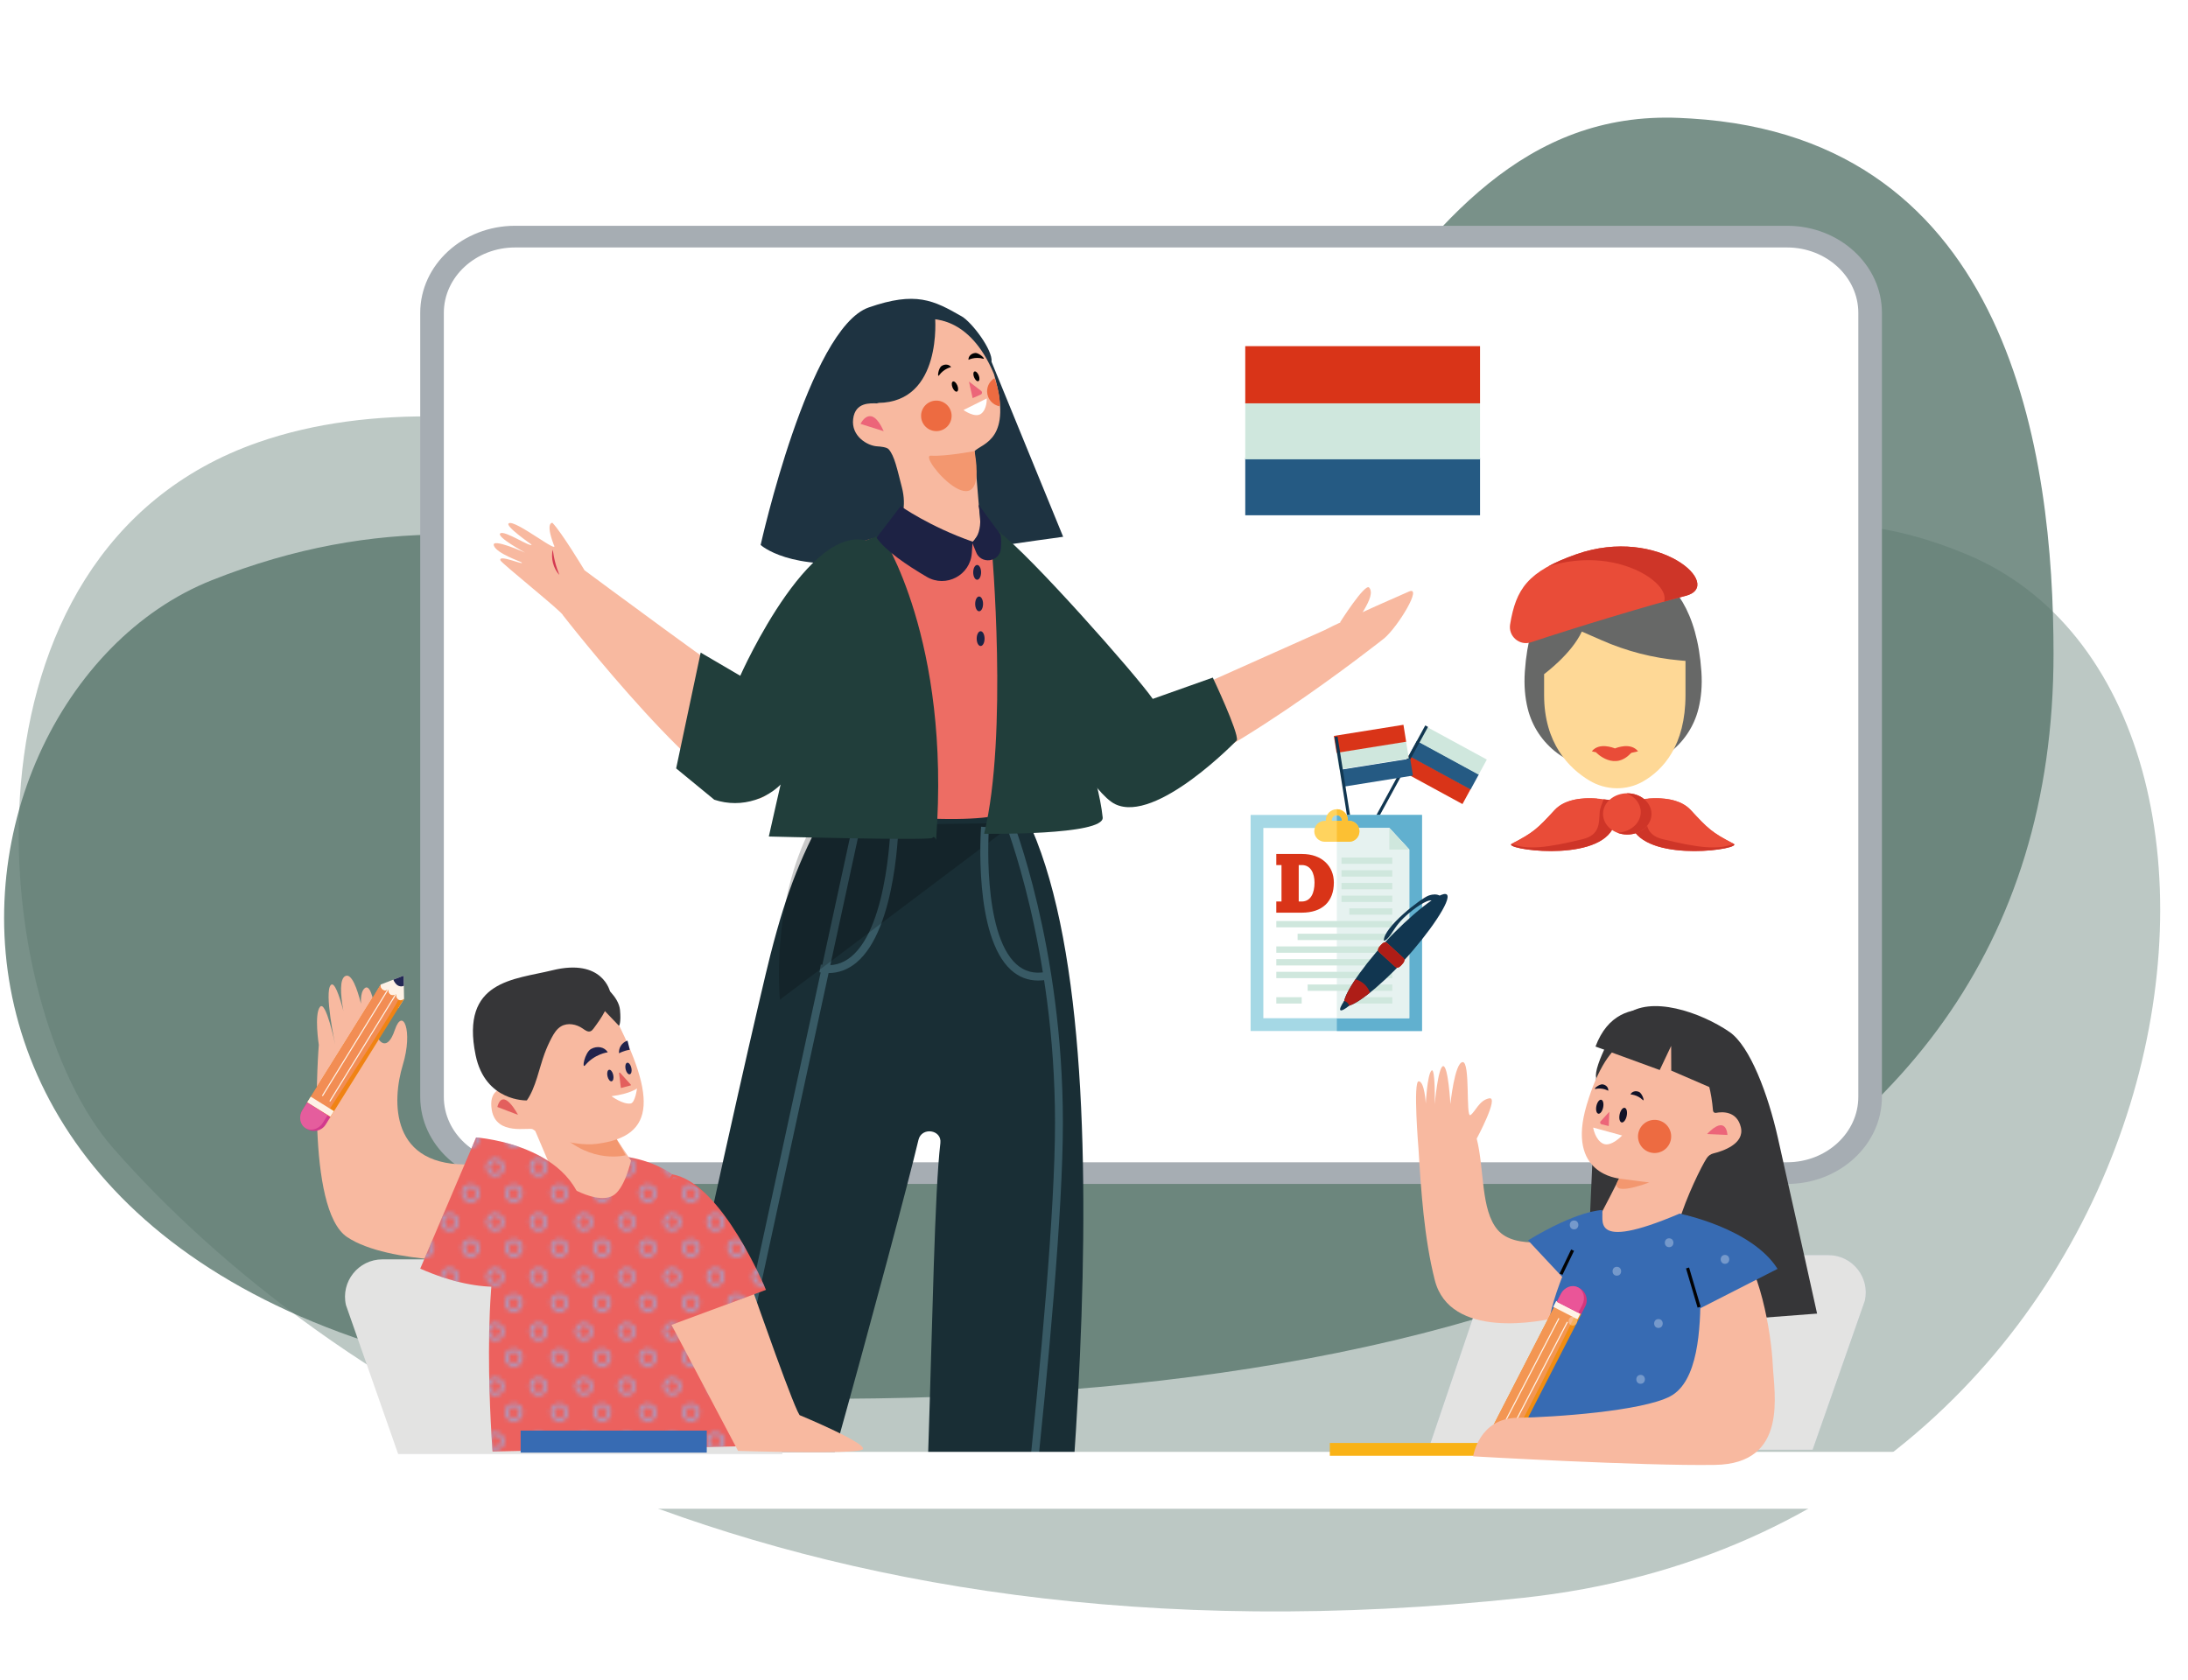 <?xml version="1.0" encoding="UTF-8"?> <!-- Generator: Adobe Illustrator 25.2.0, SVG Export Plug-In . SVG Version: 6.00 Build 0) --> <svg xmlns="http://www.w3.org/2000/svg" xmlns:xlink="http://www.w3.org/1999/xlink" version="1.1" x="0px" y="0px" viewBox="0 0 556 427" style="enable-background:new 0 0 556 427;" xml:space="preserve"> <style type="text/css"> .st0{fill:none;} .st1{fill:none;stroke:#9DA7D5;stroke-width:0.7;stroke-miterlimit:10;} .st2{display:none;} .st3{display:inline;fill:#ECECEC;} .st4{opacity:0.8;} .st5{opacity:0.5;} .st6{fill:#57756C;} .st7{fill:#CCD3E6;} .st8{fill:#FFFFFF;} .st9{fill:#A6ADB3;} .st10{fill:#E3E3E2;} .st11{fill:#EC615E;} .st12{fill:#2EAD70;} .st13{fill:#CFDDED;} .st14{fill:#020203;} .st15{fill:#363638;} .st16{fill:#F3997C;} .st17{fill:#C62D4C;} .st18{fill:#ED6B41;} .st19{fill:#F9AF30;} .st20{fill:#DC8021;} .st21{fill:#F8B9A0;} .st22{fill:#F3976F;} .st23{fill:#FBFBFB;} .st24{fill:#909AA0;} .st25{fill:#2B54A2;} .st26{fill:#376BB3;} .st27{fill:#F9B216;} .st28{fill:#007E57;} .st29{fill:#143232;} .st30{fill:#E1E0E0;} .st31{fill:#66A4DA;} .st32{clip-path:url(#SVGID_2_);} .st33{fill:#1E3341;} .st34{fill:#EC6579;} .st35{fill:#1D2244;} .st36{fill:#F3A3B9;} .st37{fill:#F08695;} .st38{fill:#7063A9;} .st39{fill:#192E35;} .st40{fill:#385A65;} .st41{opacity:0.21;fill:#020203;} .st42{fill:#E10F82;} .st43{fill:none;stroke:#FFFFFF;stroke-width:0.624;stroke-miterlimit:10;} .st44{fill:#213E3B;} .st45{fill:#ED6D64;} .st46{fill:#D43951;} .st47{opacity:0.24;} .st48{fill:#8296CC;} .st49{fill:#111227;} .st50{fill:none;stroke:#020203;stroke-width:0.81;stroke-miterlimit:10;} .st51{fill:#FFF3E7;} .st52{fill:#242755;} .st53{fill:#F08D12;} .st54{fill:#F39653;} .st55{fill:#D4377D;} .st56{fill:#EA5598;} .st57{fill:none;stroke:#FFF3E7;stroke-width:0.281;stroke-miterlimit:10;} .st58{opacity:0.31;} .st59{fill:url(#SVGID_4_);} .st60{fill:#E35F5D;} .st61{fill:#21234C;} .st62{fill:url(#SVGID_6_);} .st63{fill:url(#SVGID_8_);} .st64{fill:#FEF1E6;} .st65{fill:#232855;} .st66{fill:#F08314;} .st67{fill:#F28D54;} .st68{fill:#D23A8D;} .st69{fill:#E55D9D;} .st70{fill:none;stroke:#FEF1E6;stroke-width:0.281;stroke-miterlimit:10;} .st71{fill:#010202;} .st72{clip-path:url(#SVGID_10_);} .st73{fill:url(#SVGID_12_);} .st74{fill:url(#SVGID_14_);} .st75{fill:url(#SVGID_16_);} .st76{clip-path:url(#SVGID_18_);} .st77{fill:url(#SVGID_20_);} .st78{fill:url(#SVGID_22_);} .st79{fill:url(#SVGID_24_);} .st80{clip-path:url(#SVGID_26_);} .st81{fill:url(#SVGID_28_);} .st82{fill:url(#SVGID_30_);} .st83{fill:url(#SVGID_32_);} .st84{clip-path:url(#SVGID_34_);} .st85{fill:url(#SVGID_36_);} .st86{fill:url(#SVGID_38_);} .st87{fill:url(#SVGID_40_);} .st88{clip-path:url(#SVGID_42_);} .st89{fill:url(#SVGID_43_);} .st90{fill:url(#SVGID_44_);} .st91{fill:url(#SVGID_45_);} .st92{clip-path:url(#SVGID_46_);} .st93{fill:url(#SVGID_48_);} .st94{fill:url(#SVGID_50_);} .st95{fill:url(#SVGID_52_);} .st96{clip-path:url(#SVGID_54_);} .st97{fill:url(#SVGID_56_);} .st98{fill:url(#SVGID_57_);} .st99{fill:url(#SVGID_58_);} .st100{clip-path:url(#SVGID_59_);} .st101{fill:url(#SVGID_60_);} .st102{fill:url(#SVGID_62_);} .st103{fill:url(#SVGID_64_);} .st104{clip-path:url(#SVGID_66_);} .st105{fill:url(#SVGID_68_);} .st106{fill:url(#SVGID_70_);} .st107{fill:url(#SVGID_71_);} .st108{clip-path:url(#SVGID_72_);} .st109{fill:url(#SVGID_74_);} .st110{fill:url(#SVGID_75_);} .st111{fill:url(#SVGID_77_);} .st112{clip-path:url(#SVGID_79_);} .st113{fill:url(#SVGID_81_);} .st114{fill:url(#SVGID_82_);} .st115{fill:url(#SVGID_83_);} .st116{clip-path:url(#SVGID_84_);} .st117{fill:url(#SVGID_86_);} .st118{fill:url(#SVGID_88_);} .st119{fill:url(#SVGID_89_);} .st120{fill:#343434;} .st121{fill:#25565F;} .st122{fill:#BFE4F0;} .st123{fill:#EF796B;} .st124{fill:#8BC0CD;} .st125{fill:#B4CC2E;} .st126{fill:#EC681C;} .st127{fill:#6F637F;} .st128{fill:#FFFFFF;stroke:#BFBEBE;stroke-miterlimit:10;} .st129{fill:#A7B7B7;} .st130{fill:#F5B87F;} .st131{fill:#867B96;} .st132{fill:#2B2A34;} .st133{fill:#191821;} .st134{fill:#B8CCCE;} .st135{fill:#FFDB2A;} .st136{clip-path:url(#SVGID_90_);fill:#EFEFEF;} .st137{clip-path:url(#SVGID_90_);fill:#EEEEEE;} .st138{clip-path:url(#SVGID_90_);fill:#EDEDED;} .st139{clip-path:url(#SVGID_90_);fill:#ECECEC;} .st140{clip-path:url(#SVGID_90_);fill:#ECECEB;} .st141{clip-path:url(#SVGID_90_);fill:#EBEBEB;} .st142{clip-path:url(#SVGID_90_);fill:#EAEAEA;} .st143{clip-path:url(#SVGID_90_);fill:#E9E9E9;} .st144{clip-path:url(#SVGID_90_);fill:#E8E8E8;} .st145{clip-path:url(#SVGID_90_);fill:#E7E7E7;} .st146{clip-path:url(#SVGID_90_);fill:#E6E6E6;} .st147{clip-path:url(#SVGID_90_);fill:#E5E5E5;} .st148{clip-path:url(#SVGID_90_);fill:#E4E4E4;} .st149{clip-path:url(#SVGID_90_);fill:#E4E4E3;} .st150{clip-path:url(#SVGID_90_);fill:#E3E3E3;} .st151{clip-path:url(#SVGID_90_);fill:#E2E2E2;} .st152{clip-path:url(#SVGID_90_);fill:#E1E1E1;} .st153{clip-path:url(#SVGID_90_);fill:#E1E1E0;} .st154{clip-path:url(#SVGID_90_);fill:#E0E0E0;} .st155{clip-path:url(#SVGID_90_);fill:#DFDFDF;} .st156{clip-path:url(#SVGID_90_);fill:#DEDEDE;} .st157{clip-path:url(#SVGID_90_);fill:#DDDDDD;} .st158{clip-path:url(#SVGID_90_);fill:#DCDCDC;} .st159{clip-path:url(#SVGID_90_);fill:#DBDBDB;} .st160{clip-path:url(#SVGID_90_);fill:#DADADA;} .st161{clip-path:url(#SVGID_90_);fill:#D9D9D9;} .st162{clip-path:url(#SVGID_90_);fill:#D8D8D8;} .st163{clip-path:url(#SVGID_90_);fill:#D8D8D7;} .st164{clip-path:url(#SVGID_90_);fill:#D7D7D7;} .st165{clip-path:url(#SVGID_90_);fill:#D6D6D6;} .st166{clip-path:url(#SVGID_90_);fill:#D5D5D5;} .st167{clip-path:url(#SVGID_90_);fill:#D4D4D4;} .st168{clip-path:url(#SVGID_90_);fill:#D4D4D3;} .st169{clip-path:url(#SVGID_90_);fill:#D3D3D3;} .st170{clip-path:url(#SVGID_90_);fill:#D2D2D2;} .st171{clip-path:url(#SVGID_90_);fill:#D1D1D1;} .st172{clip-path:url(#SVGID_90_);fill:#D0D0D0;} .st173{clip-path:url(#SVGID_90_);fill:#D0D0CF;} .st174{clip-path:url(#SVGID_90_);fill:#CFCFCF;} .st175{clip-path:url(#SVGID_90_);fill:#CECECE;} .st176{clip-path:url(#SVGID_90_);fill:#CDCDCD;} .st177{clip-path:url(#SVGID_90_);fill:#CCCCCC;} .st178{clip-path:url(#SVGID_92_);fill:#EEEEEE;} .st179{clip-path:url(#SVGID_92_);fill:#EDEDED;} .st180{clip-path:url(#SVGID_92_);fill:#ECECEC;} .st181{clip-path:url(#SVGID_92_);fill:#ECECEB;} .st182{clip-path:url(#SVGID_92_);fill:#EBEBEB;} .st183{clip-path:url(#SVGID_92_);fill:#EAEAEA;} .st184{clip-path:url(#SVGID_92_);fill:#E9E9E9;} .st185{clip-path:url(#SVGID_92_);fill:#E8E8E8;} .st186{clip-path:url(#SVGID_92_);fill:#E7E7E7;} .st187{clip-path:url(#SVGID_92_);fill:#E6E6E6;} .st188{clip-path:url(#SVGID_92_);fill:#E5E5E5;} .st189{clip-path:url(#SVGID_92_);fill:#E4E4E4;} .st190{clip-path:url(#SVGID_92_);fill:#E4E4E3;} .st191{clip-path:url(#SVGID_92_);fill:#E3E3E3;} .st192{clip-path:url(#SVGID_92_);fill:#E2E2E2;} .st193{clip-path:url(#SVGID_92_);fill:#E1E1E1;} .st194{clip-path:url(#SVGID_92_);fill:#E1E1E0;} .st195{clip-path:url(#SVGID_92_);fill:#E0E0E0;} .st196{clip-path:url(#SVGID_92_);fill:#DFDFDF;} .st197{clip-path:url(#SVGID_92_);fill:#DEDEDE;} .st198{clip-path:url(#SVGID_92_);fill:#DDDDDD;} .st199{clip-path:url(#SVGID_92_);fill:#DCDCDC;} .st200{clip-path:url(#SVGID_92_);fill:#DBDBDB;} .st201{clip-path:url(#SVGID_92_);fill:#DADADA;} .st202{clip-path:url(#SVGID_92_);fill:#D9D9D9;} .st203{clip-path:url(#SVGID_92_);fill:#D8D8D8;} .st204{clip-path:url(#SVGID_92_);fill:#D8D8D7;} .st205{clip-path:url(#SVGID_92_);fill:#D7D7D7;} .st206{clip-path:url(#SVGID_92_);fill:#D6D6D6;} .st207{clip-path:url(#SVGID_92_);fill:#D5D5D5;} .st208{clip-path:url(#SVGID_92_);fill:#D4D4D4;} .st209{clip-path:url(#SVGID_92_);fill:#D4D4D3;} .st210{clip-path:url(#SVGID_92_);fill:#D3D3D3;} .st211{clip-path:url(#SVGID_92_);fill:#D2D2D2;} .st212{clip-path:url(#SVGID_92_);fill:#D1D1D1;} .st213{clip-path:url(#SVGID_92_);fill:#D0D0D0;} .st214{clip-path:url(#SVGID_92_);fill:#D0D0CF;} .st215{clip-path:url(#SVGID_92_);fill:#CFCFCF;} .st216{clip-path:url(#SVGID_92_);fill:#CECECE;} .st217{clip-path:url(#SVGID_92_);fill:#CDCDCD;} .st218{clip-path:url(#SVGID_92_);fill:#CCCCCC;} .st219{fill:#447ABE;} .st220{fill:#E1C4B2;} .st221{fill:#FAFAFA;} .st222{fill:#DEDEDE;} .st223{opacity:0.1;} .st224{fill:#4A4D72;} .st225{clip-path:url(#SVGID_93_);fill:#EEEEEE;} .st226{clip-path:url(#SVGID_93_);fill:#EDEDED;} .st227{clip-path:url(#SVGID_93_);fill:#ECECEC;} .st228{clip-path:url(#SVGID_93_);fill:#ECECEB;} .st229{clip-path:url(#SVGID_93_);fill:#EBEBEB;} .st230{clip-path:url(#SVGID_93_);fill:#EAEAEA;} .st231{clip-path:url(#SVGID_93_);fill:#E9E9E9;} .st232{clip-path:url(#SVGID_93_);fill:#E8E8E8;} .st233{clip-path:url(#SVGID_93_);fill:#E7E7E7;} .st234{clip-path:url(#SVGID_93_);fill:#E6E6E6;} .st235{clip-path:url(#SVGID_93_);fill:#E5E5E5;} .st236{clip-path:url(#SVGID_93_);fill:#E4E4E4;} .st237{clip-path:url(#SVGID_93_);fill:#E4E4E3;} .st238{clip-path:url(#SVGID_93_);fill:#E3E3E3;} .st239{clip-path:url(#SVGID_93_);fill:#E2E2E2;} .st240{clip-path:url(#SVGID_93_);fill:#E1E1E1;} .st241{clip-path:url(#SVGID_93_);fill:#E1E1E0;} .st242{clip-path:url(#SVGID_93_);fill:#E0E0E0;} .st243{clip-path:url(#SVGID_93_);fill:#DFDFDF;} .st244{clip-path:url(#SVGID_93_);fill:#DEDEDE;} .st245{clip-path:url(#SVGID_93_);fill:#DDDDDD;} .st246{clip-path:url(#SVGID_93_);fill:#DCDCDC;} .st247{clip-path:url(#SVGID_93_);fill:#DBDBDB;} .st248{clip-path:url(#SVGID_93_);fill:#DADADA;} .st249{clip-path:url(#SVGID_93_);fill:#D9D9D9;} .st250{clip-path:url(#SVGID_93_);fill:#D8D8D8;} .st251{clip-path:url(#SVGID_93_);fill:#D8D8D7;} .st252{clip-path:url(#SVGID_93_);fill:#D7D7D7;} .st253{clip-path:url(#SVGID_93_);fill:#D6D6D6;} .st254{clip-path:url(#SVGID_93_);fill:#D5D5D5;} .st255{clip-path:url(#SVGID_93_);fill:#D4D4D4;} .st256{clip-path:url(#SVGID_93_);fill:#D4D4D3;} .st257{clip-path:url(#SVGID_93_);fill:#D3D3D3;} .st258{clip-path:url(#SVGID_93_);fill:#D2D2D2;} .st259{clip-path:url(#SVGID_93_);fill:#D1D1D1;} .st260{clip-path:url(#SVGID_93_);fill:#D0D0D0;} .st261{clip-path:url(#SVGID_93_);fill:#D0D0CF;} .st262{clip-path:url(#SVGID_93_);fill:#CFCFCF;} .st263{clip-path:url(#SVGID_93_);fill:#CECECE;} .st264{clip-path:url(#SVGID_93_);fill:#CDCDCD;} .st265{clip-path:url(#SVGID_93_);fill:#CCCCCC;} .st266{fill:#919090;} .st267{opacity:0.2;} .st268{fill:#BDD0D4;} .st269{fill:#908DA0;} .st270{clip-path:url(#SVGID_94_);fill:#EFEFEF;} .st271{clip-path:url(#SVGID_94_);fill:#EEEEEE;} .st272{clip-path:url(#SVGID_94_);fill:#EDEDED;} .st273{clip-path:url(#SVGID_94_);fill:#ECECEC;} .st274{clip-path:url(#SVGID_94_);fill:#ECECEB;} .st275{clip-path:url(#SVGID_94_);fill:#EBEBEB;} .st276{clip-path:url(#SVGID_94_);fill:#EAEAEA;} .st277{clip-path:url(#SVGID_94_);fill:#E9E9E9;} .st278{clip-path:url(#SVGID_94_);fill:#E8E8E8;} .st279{clip-path:url(#SVGID_94_);fill:#E7E7E7;} .st280{clip-path:url(#SVGID_94_);fill:#E6E6E6;} .st281{clip-path:url(#SVGID_94_);fill:#E5E5E5;} .st282{clip-path:url(#SVGID_94_);fill:#E4E4E4;} .st283{clip-path:url(#SVGID_94_);fill:#E4E4E3;} .st284{clip-path:url(#SVGID_94_);fill:#E3E3E3;} .st285{clip-path:url(#SVGID_94_);fill:#E2E2E2;} .st286{clip-path:url(#SVGID_94_);fill:#E1E1E1;} .st287{clip-path:url(#SVGID_94_);fill:#E1E1E0;} .st288{clip-path:url(#SVGID_94_);fill:#E0E0E0;} .st289{clip-path:url(#SVGID_94_);fill:#DFDFDF;} .st290{clip-path:url(#SVGID_94_);fill:#DEDEDE;} .st291{clip-path:url(#SVGID_94_);fill:#DDDDDD;} .st292{clip-path:url(#SVGID_94_);fill:#DCDCDC;} .st293{clip-path:url(#SVGID_94_);fill:#DBDBDB;} .st294{clip-path:url(#SVGID_94_);fill:#DADADA;} .st295{clip-path:url(#SVGID_94_);fill:#D9D9D9;} .st296{clip-path:url(#SVGID_94_);fill:#D8D8D8;} .st297{clip-path:url(#SVGID_94_);fill:#D8D8D7;} .st298{clip-path:url(#SVGID_94_);fill:#D7D7D7;} .st299{clip-path:url(#SVGID_94_);fill:#D6D6D6;} .st300{clip-path:url(#SVGID_94_);fill:#D5D5D5;} .st301{clip-path:url(#SVGID_94_);fill:#D4D4D4;} .st302{clip-path:url(#SVGID_94_);fill:#D4D4D3;} .st303{clip-path:url(#SVGID_94_);fill:#D3D3D3;} .st304{clip-path:url(#SVGID_94_);fill:#D2D2D2;} .st305{clip-path:url(#SVGID_94_);fill:#D1D1D1;} .st306{clip-path:url(#SVGID_94_);fill:#D0D0D0;} .st307{clip-path:url(#SVGID_94_);fill:#D0D0CF;} .st308{clip-path:url(#SVGID_94_);fill:#CFCFCF;} .st309{clip-path:url(#SVGID_94_);fill:#CECECE;} .st310{clip-path:url(#SVGID_94_);fill:#CDCDCD;} .st311{clip-path:url(#SVGID_94_);fill:#CCCCCC;} .st312{clip-path:url(#SVGID_95_);fill:#EEEEEE;} .st313{clip-path:url(#SVGID_95_);fill:#EDEDED;} .st314{clip-path:url(#SVGID_95_);fill:#ECECEC;} .st315{clip-path:url(#SVGID_95_);fill:#ECECEB;} .st316{clip-path:url(#SVGID_95_);fill:#EBEBEB;} .st317{clip-path:url(#SVGID_95_);fill:#EAEAEA;} .st318{clip-path:url(#SVGID_95_);fill:#E9E9E9;} .st319{clip-path:url(#SVGID_95_);fill:#E8E8E8;} .st320{clip-path:url(#SVGID_95_);fill:#E7E7E7;} .st321{clip-path:url(#SVGID_95_);fill:#E6E6E6;} .st322{clip-path:url(#SVGID_95_);fill:#E5E5E5;} .st323{clip-path:url(#SVGID_95_);fill:#E4E4E4;} .st324{clip-path:url(#SVGID_95_);fill:#E4E4E3;} .st325{clip-path:url(#SVGID_95_);fill:#E3E3E3;} .st326{clip-path:url(#SVGID_95_);fill:#E2E2E2;} .st327{clip-path:url(#SVGID_95_);fill:#E1E1E1;} .st328{clip-path:url(#SVGID_95_);fill:#E1E1E0;} .st329{clip-path:url(#SVGID_95_);fill:#E0E0E0;} .st330{clip-path:url(#SVGID_95_);fill:#DFDFDF;} .st331{clip-path:url(#SVGID_95_);fill:#DEDEDE;} .st332{clip-path:url(#SVGID_95_);fill:#DDDDDD;} .st333{clip-path:url(#SVGID_95_);fill:#DCDCDC;} .st334{clip-path:url(#SVGID_95_);fill:#DBDBDB;} .st335{clip-path:url(#SVGID_95_);fill:#DADADA;} .st336{clip-path:url(#SVGID_95_);fill:#D9D9D9;} .st337{clip-path:url(#SVGID_95_);fill:#D8D8D8;} .st338{clip-path:url(#SVGID_95_);fill:#D8D8D7;} .st339{clip-path:url(#SVGID_95_);fill:#D7D7D7;} .st340{clip-path:url(#SVGID_95_);fill:#D6D6D6;} .st341{clip-path:url(#SVGID_95_);fill:#D5D5D5;} .st342{clip-path:url(#SVGID_95_);fill:#D4D4D4;} .st343{clip-path:url(#SVGID_95_);fill:#D4D4D3;} .st344{clip-path:url(#SVGID_95_);fill:#D3D3D3;} .st345{clip-path:url(#SVGID_95_);fill:#D2D2D2;} .st346{clip-path:url(#SVGID_95_);fill:#D1D1D1;} .st347{clip-path:url(#SVGID_95_);fill:#D0D0D0;} .st348{clip-path:url(#SVGID_95_);fill:#D0D0CF;} .st349{clip-path:url(#SVGID_95_);fill:#CFCFCF;} .st350{clip-path:url(#SVGID_95_);fill:#CECECE;} .st351{clip-path:url(#SVGID_95_);fill:#CDCDCD;} .st352{clip-path:url(#SVGID_95_);fill:#CCCCCC;} .st353{clip-path:url(#SVGID_96_);fill:#EEEEEE;} .st354{clip-path:url(#SVGID_96_);fill:#EDEDED;} .st355{clip-path:url(#SVGID_96_);fill:#ECECEC;} .st356{clip-path:url(#SVGID_96_);fill:#ECECEB;} .st357{clip-path:url(#SVGID_96_);fill:#EBEBEB;} .st358{clip-path:url(#SVGID_96_);fill:#EAEAEA;} .st359{clip-path:url(#SVGID_96_);fill:#E9E9E9;} .st360{clip-path:url(#SVGID_96_);fill:#E8E8E8;} .st361{clip-path:url(#SVGID_96_);fill:#E7E7E7;} .st362{clip-path:url(#SVGID_96_);fill:#E6E6E6;} .st363{clip-path:url(#SVGID_96_);fill:#E5E5E5;} .st364{clip-path:url(#SVGID_96_);fill:#E4E4E4;} .st365{clip-path:url(#SVGID_96_);fill:#E4E4E3;} .st366{clip-path:url(#SVGID_96_);fill:#E3E3E3;} .st367{clip-path:url(#SVGID_96_);fill:#E2E2E2;} .st368{clip-path:url(#SVGID_96_);fill:#E1E1E1;} .st369{clip-path:url(#SVGID_96_);fill:#E1E1E0;} .st370{clip-path:url(#SVGID_96_);fill:#E0E0E0;} .st371{clip-path:url(#SVGID_96_);fill:#DFDFDF;} .st372{clip-path:url(#SVGID_96_);fill:#DEDEDE;} .st373{clip-path:url(#SVGID_96_);fill:#DDDDDD;} .st374{clip-path:url(#SVGID_96_);fill:#DCDCDC;} .st375{clip-path:url(#SVGID_96_);fill:#DBDBDB;} .st376{clip-path:url(#SVGID_96_);fill:#DADADA;} .st377{clip-path:url(#SVGID_96_);fill:#D9D9D9;} .st378{clip-path:url(#SVGID_96_);fill:#D8D8D8;} .st379{clip-path:url(#SVGID_96_);fill:#D8D8D7;} .st380{clip-path:url(#SVGID_96_);fill:#D7D7D7;} .st381{clip-path:url(#SVGID_96_);fill:#D6D6D6;} .st382{clip-path:url(#SVGID_96_);fill:#D5D5D5;} .st383{clip-path:url(#SVGID_96_);fill:#D4D4D4;} .st384{clip-path:url(#SVGID_96_);fill:#D4D4D3;} .st385{clip-path:url(#SVGID_96_);fill:#D3D3D3;} .st386{clip-path:url(#SVGID_96_);fill:#D2D2D2;} .st387{clip-path:url(#SVGID_96_);fill:#D1D1D1;} .st388{clip-path:url(#SVGID_96_);fill:#D0D0D0;} .st389{clip-path:url(#SVGID_96_);fill:#D0D0CF;} .st390{clip-path:url(#SVGID_96_);fill:#CFCFCF;} .st391{clip-path:url(#SVGID_96_);fill:#CECECE;} .st392{clip-path:url(#SVGID_96_);fill:#CDCDCD;} .st393{clip-path:url(#SVGID_96_);fill:#CCCCCC;} .st394{fill:#62493F;} .st395{fill:#FDDA99;} .st396{opacity:0.1;fill:#1E1E1C;} .st397{fill:#1E1E1C;} .st398{fill:#9B694A;} .st399{opacity:0.2;fill:#1E1E1C;} .st400{fill:#F1C87C;} .st401{fill:#E69F56;} .st402{fill:#A7B458;} .st403{fill:#A6C741;} .st404{opacity:0.2;fill:#FFFFFF;} .st405{fill:#245B71;} .st406{fill:#C3DCD6;} .st407{fill:#D4C2A0;} .st408{fill:#BEA16D;} .st409{fill:#46ACB0;} .st410{fill:#526B81;} .st411{opacity:0.1;fill:#020203;} .st412{fill:#E0E3E7;} .st413{opacity:0.1;fill:#FFFFFF;} .st414{fill:#CFCECD;} .st415{fill:#B5B4B4;} .st416{fill:#E8E5E5;} .st417{fill:#2B2C2C;} .st418{fill:#F09E1A;} .st419{clip-path:url(#SVGID_97_);} .st420{fill:#CCD4D2;} .st421{fill:#FCC13C;} .st422{fill:#F6A434;} .st423{fill:#EA5745;} .st424{clip-path:url(#SVGID_98_);} .st425{fill:#D23431;} .st426{fill:#25B2B6;} .st427{fill-rule:evenodd;clip-rule:evenodd;fill:#63A343;} .st428{fill:#63A343;} .st429{fill:#24B4D6;} .st430{fill:#16A1B9;} .st431{fill-rule:evenodd;clip-rule:evenodd;fill:#4F833C;} .st432{fill:#236888;} .st433{fill:#45BED7;} .st434{fill:#118582;} .st435{fill:#61313F;} .st436{fill:#4F833C;} .st437{fill:#C4D771;} .st438{fill:#8ABD30;} .st439{fill:#FFFAEF;} .st440{opacity:0.75;fill:#B8B8B8;} .st441{fill:#552B11;} .st442{fill:#371E11;} .st443{opacity:0.41;} .st444{fill:#959CA1;} .st445{fill:#6B737B;} .st446{fill:#B1B8BE;} .st447{fill:#465661;} .st448{opacity:0.4;} .st449{fill:#0C96D4;} .st450{fill:#0E81C5;} .st451{fill:#E31F24;} .st452{fill:#B5191E;} .st453{fill:#C92327;} .st454{fill:#F9B469;} .st455{fill:#D86E28;} .st456{opacity:0.2;fill:#F39222;} .st457{opacity:0.47;} .st458{fill:#F39222;} .st459{opacity:0.27;fill:#F39222;} .st460{fill:#D75D27;} .st461{fill:#E7392A;} .st462{fill:#C51631;} .st463{fill:#F4E721;} .st464{fill:#C3B701;} .st465{fill:#B68129;} .st466{fill:#4F3A17;} .st467{fill:#FFF4D1;} .st468{fill:#382514;} .st469{opacity:0.4;fill:#F29581;} .st470{fill:#E9463B;} .st471{fill:#EA8B3D;} .st472{opacity:0.28;fill:#F39222;} .st473{fill:#F0866D;} .st474{fill:#F4A08C;} .st475{fill:#FFEEBB;} .st476{fill:#DCBA6F;} .st477{opacity:0.74;} .st478{fill:#DF3731;} .st479{opacity:0.58;fill:#FDDCC2;} .st480{opacity:0.21;fill:#B15D17;} .st481{fill:url(#SVGID_99_);} .st482{fill:#D84526;} .st483{fill:url(#SVGID_100_);} .st484{opacity:0.4;fill:#FFFFFF;} .st485{fill:url(#SVGID_101_);} .st486{fill:url(#SVGID_102_);} .st487{opacity:0.27;} .st488{clip-path:url(#SVGID_103_);} .st489{fill:#F39D9A;} .st490{fill:#EE7770;} .st491{fill:#E8E233;} .st492{fill:#B9B30D;} .st493{fill:#1EB4EA;} .st494{fill:#0F79BF;} .st495{fill:#F7A637;} .st496{fill:#D18316;} .st497{fill:#6A5F4B;} .st498{fill:#443C2E;} .st499{fill:#FFF6B6;} .st500{opacity:0.31;fill:#FFF6B6;} .st501{fill:#FDC428;} .st502{fill:#E26F1E;} .st503{opacity:0.28;fill:#B15D17;} .st504{fill:#B15D17;} .st505{opacity:0.63;} .st506{opacity:0.5;fill:#B15D17;} .st507{fill:#5E9731;} .st508{fill:#50702A;} .st509{opacity:0.66;fill:#6CB43F;} .st510{fill:#65390E;} .st511{fill:#A9A9AA;} .st512{fill:#979695;} .st513{fill:#D6D7D7;} .st514{opacity:0.7;fill:#C2C1C1;} .st515{fill:#D5D4D4;} .st516{opacity:0.7;fill:#D5D4D4;} .st517{opacity:0.5;fill:#BBB8B9;} .st518{opacity:0.3;fill:#8D8C8D;} .st519{opacity:0.5;fill:#5E5E5E;} .st520{fill:#757575;} .st521{fill:#B1B1AF;} .st522{fill:#E3E0DE;} .st523{fill:#E0301D;} .st524{opacity:0.8;fill:#BBB8B9;} .st525{fill:#676766;} .st526{fill:#404240;} .st527{fill:#454545;} .st528{fill:#CECDCC;} .st529{fill:#6E6E6D;} .st530{fill:#A19F9E;} .st531{fill:#065171;} .st532{fill:#051B25;} .st533{opacity:0.5;fill:#7C7C7D;} .st534{fill:#BBB8B9;} .st535{opacity:0.7;fill:#E3E0DE;} .st536{opacity:0.6;} .st537{opacity:0.8;fill:#C9C9C9;} .st538{fill:#656565;} .st539{fill:#D26C2A;} .st540{fill:#793E11;} .st541{opacity:0.5;fill:#F4A765;} .st542{fill:#F4A765;} .st543{fill:#C0714C;} .st544{opacity:0.51;fill:#F4A765;} .st545{clip-path:url(#SVGID_104_);} .st546{fill:#E8ECEC;} .st547{fill:#6E7071;} .st548{fill:#4A92CF;} .st549{fill:#3757A4;} .st550{fill:#233669;} .st551{clip-path:url(#SVGID_105_);} .st552{fill:#7E2C13;} .st553{fill:#50190D;} .st554{opacity:0.36;fill:#E84628;} .st555{opacity:0.58;fill:#FFFFFF;} .st556{clip-path:url(#SVGID_106_);} .st557{clip-path:url(#SVGID_107_);} .st558{fill:url(#SVGID_108_);} .st559{fill:url(#SVGID_109_);} .st560{fill:url(#SVGID_110_);} .st561{fill:url(#SVGID_111_);} .st562{clip-path:url(#SVGID_112_);} .st563{clip-path:url(#SVGID_113_);} .st564{clip-path:url(#SVGID_114_);} .st565{fill:#9684BD;} .st566{fill:#FDFDFD;} .st567{fill:#BBBCBB;} .st568{fill:#5F7E85;} .st569{fill:#E0E0E1;} .st570{fill:#F6F4DB;} .st571{fill:#64B8BB;} .st572{fill:#D2EAEF;} .st573{fill:#BDB29F;} .st574{fill:#DFDBC9;} .st575{fill:#A09E87;} .st576{fill:#3C2D24;} .st577{fill:#6E675C;} .st578{fill:#928F81;} .st579{fill:#5F5A52;} .st580{fill:#CDCFD0;} .st581{fill:#5B4A43;} .st582{fill:#9EC759;} .st583{fill:#B9BABB;} .st584{fill:#E3E3E3;} .st585{fill:#EFEFF0;} .st586{fill:#AE525C;} .st587{fill:#A3A4A5;} .st588{fill:#FAEDB4;} .st589{fill:#799773;} .st590{fill:#927868;} .st591{fill:#556850;} .st592{fill:#6A8068;} .st593{fill:#4F604B;} .st594{fill:#72886E;} .st595{fill:#755D54;} .st596{fill:#8E7269;} .st597{fill:#231F20;} .st598{fill:#DCC168;} .st599{fill:#7B6935;} .st600{fill:#584D2E;} .st601{fill:#55C1D9;} .st602{fill:#B6B6B5;} .st603{fill:#2C4752;} .st604{fill:#F49800;} .st605{fill:#8EBF22;} .st606{fill:#FFF39B;} .st607{fill:#807F21;} .st608{fill:#39401B;} .st609{fill:#86C8AB;} .st610{fill:#EA5387;} .st611{fill:#9C9B9B;} .st612{fill:#BFBEBE;} .st613{fill:#79919D;} .st614{fill:#597687;} .st615{fill:#90AFC2;} .st616{fill:#BCCFDA;} .st617{fill:#5B998D;} .st618{fill-rule:evenodd;clip-rule:evenodd;fill:#B6D8D5;} .st619{fill-rule:evenodd;clip-rule:evenodd;fill:#722728;} .st620{fill-rule:evenodd;clip-rule:evenodd;fill:#F8F7DC;} .st621{fill-rule:evenodd;clip-rule:evenodd;fill:#E3D9BF;} .st622{fill-rule:evenodd;clip-rule:evenodd;fill:#EA5463;} .st623{fill:#60121A;} .st624{fill-rule:evenodd;clip-rule:evenodd;fill:#60121A;} .st625{fill:#722728;} .st626{fill:#2D5972;} .st627{fill-rule:evenodd;clip-rule:evenodd;fill:#E61F4C;} .st628{fill:#EA5463;} .st629{fill:#F8F7DC;} .st630{fill:#E3D9BF;} .st631{fill-rule:evenodd;clip-rule:evenodd;fill:#2D5972;} .st632{fill:#103140;} .st633{fill:#2F6069;} .st634{fill:#3D7D88;} .st635{fill:#356F7C;} .st636{fill:#438C99;} .st637{fill:#566371;} .st638{fill:#FBCEAA;} .st639{fill:#F7B282;} .st640{fill:#CA9E67;} .st641{fill:#DC4537;} .st642{fill:#E67469;} .st643{fill:#F0827D;} .st644{fill:#99D5E6;} .st645{fill:#FFDE0D;} .st646{fill:#E95D0C;} .st647{fill:#F8CA03;} .st648{fill:#0D9D59;} .st649{fill:#3FB17A;} .st650{fill:#8A6A5F;} .st651{fill:#7A5648;} .st652{fill:#676767;} .st653{fill:#4FC0D9;} .st654{fill:#8EC476;} .st655{fill:#8A9B26;} .st656{fill:#F0815B;} .st657{fill:#F49724;} .st658{fill:#434342;} .st659{fill:#C4D661;} .st660{fill:#36B398;} .st661{fill:#5FBDAE;} .st662{fill:#EA5827;} .st663{fill:#BFE4F3;} .st664{fill:#7DC9C8;} .st665{fill:#96D2D4;} .st666{fill:#84CBCB;} .st667{fill:#AC958D;} .st668{fill:#BCBCBB;} .st669{fill:#FFDD4E;} .st670{fill:#F7AF7E;} .st671{clip-path:url(#SVGID_115_);} .st672{fill:#53B36F;} .st673{opacity:0.29;} .st674{fill:#6F85C0;} .st675{fill:#F9B257;} .st676{fill:#2EAB62;} .st677{fill:#FFE168;} .st678{fill:#9D6AAA;} .st679{fill:#F4991A;} .st680{fill:#F8AA42;} .st681{clip-path:url(#SVGID_116_);} .st682{fill:#4E2A14;} .st683{fill:#3A1F11;} .st684{fill:#F5B782;} .st685{fill:#EDB380;} .st686{fill:#E8D6C5;} .st687{fill:#582E14;} .st688{fill:#D93418;} .st689{fill:#AE1D17;} .st690{fill:#E8F3EE;} .st691{fill:#CFE7DD;} .st692{fill:#BCDECF;} .st693{fill:#E2EEE8;} .st694{fill:#255A83;} .st695{fill:#113650;} .st696{fill:#E7E8E9;} .st697{fill:#F8F7F7;} .st698{fill:#FFD35E;} .st699{fill:#FCC033;} .st700{fill:#E94C32;} .st701{fill:#C22918;} .st702{fill:#A5D8E5;} .st703{fill:#61B0CF;} .st704{fill:#E6F2F0;} .st705{fill:url(#SVGID_117_);} .st706{fill:url(#SVGID_118_);} .st707{fill:#F4B57C;} .st708{fill:#F4C297;} .st709{fill:#8FC3D7;} .st710{clip-path:url(#SVGID_119_);fill:#FFFFFF;} .st711{fill:url(#SVGID_120_);} .st712{clip-path:url(#SVGID_121_);fill:#FFFFFF;} .st713{clip-path:url(#SVGID_122_);fill:#FFFFFF;} .st714{clip-path:url(#SVGID_123_);fill:#FFFFFF;} .st715{fill:url(#SVGID_124_);} .st716{fill:#111110;} .st717{fill:url(#SVGID_125_);} .st718{fill:url(#SVGID_126_);} .st719{clip-path:url(#SVGID_127_);} .st720{fill:url(#SVGID_128_);} .st721{fill:url(#SVGID_129_);} .st722{fill:url(#SVGID_130_);} .st723{clip-path:url(#SVGID_131_);} .st724{fill:url(#SVGID_132_);} .st725{fill:url(#SVGID_133_);} .st726{fill:url(#SVGID_134_);} .st727{fill:url(#SVGID_135_);} .st728{fill:#676867;} .st729{fill:#FED896;} .st730{fill:#E94C38;} .st731{fill:#CE3528;} .st732{fill:url(#SVGID_136_);} .st733{clip-path:url(#SVGID_137_);} .st734{fill:url(#SVGID_138_);} .st735{fill:url(#SVGID_139_);} .st736{fill:url(#SVGID_140_);} .st737{fill:url(#SVGID_141_);} .st738{fill:url(#SVGID_142_);} .st739{fill:#F5F5F5;} .st740{fill:#E9505B;} </style> <pattern x="-1935.255" y="858" width="41.781" height="12.672" patternUnits="userSpaceOnUse" id="Nueva_muestra_de_motivo_7" viewBox="0 -12.672 41.781 12.672" style="overflow:visible;"> <g> <rect x="0" y="-12.672" class="st0" width="41.781" height="12.672"></rect> <path class="st1" d="M3.842-8.913c0-0.964-0.782-1.746-1.746-1.746S0.35-9.877,0.35-8.913s0.782,1.746,1.746,1.746 S3.842-7.949,3.842-8.913z"></path> <path class="st1" d="M14.649-8.913c0-0.964-0.782-1.746-1.746-1.746s-1.746,0.782-1.746,1.746s0.782,1.746,1.746,1.746 S14.649-7.949,14.649-8.913z"></path> <path class="st1" d="M24.792-8.913c0-0.964-0.782-1.746-1.746-1.746c-0.964,0-1.746,0.782-1.746,1.746s0.782,1.746,1.746,1.746 C24.01-7.167,24.792-7.949,24.792-8.913z"></path> <path class="st1" d="M35.599-8.913c0-0.964-0.782-1.746-1.746-1.746s-1.746,0.782-1.746,1.746s0.782,1.746,1.746,1.746 S35.599-7.949,35.599-8.913z"></path> <circle class="st1" cx="7.927" cy="-2.096" r="1.746"></circle> <path class="st1" d="M20.481-2.096c0-0.964-0.782-1.746-1.746-1.746c-0.964,0-1.746,0.782-1.746,1.746s0.782,1.746,1.746,1.746 C19.699-0.35,20.481-1.132,20.481-2.096z"></path> <path class="st1" d="M30.623-2.096c0-0.964-0.782-1.746-1.746-1.746c-0.964,0-1.746,0.782-1.746,1.746s0.782,1.746,1.746,1.746 C29.841-0.35,30.623-1.132,30.623-2.096z"></path> <path class="st1" d="M41.431-2.096c0-0.964-0.782-1.746-1.746-1.746c-0.964,0-1.746,0.782-1.746,1.746s0.782,1.746,1.746,1.746 C40.649-0.35,41.431-1.132,41.431-2.096z"></path> </g> </pattern> <g id="Floor"> </g> <g id="Background_Complete"> </g> <g id="Background_Simple" class="st2"> </g> <g id="Blackboard"> </g> <g id="Table"> </g> <g id="Character"> </g> <g id="Triangle"> </g> <g id="Globe"> </g> <g id="Speech_Bubble"> <g> <g class="st4"> <g class="st5"> <g> <g> <g> <path class="st6" d="M300.39,176.558c-23.644-3.82-46.052-14.353-65.388-30.323 c-28.882-23.854-111.891-53.973-169.548-33.754c-79.527,27.888-68.627,143.065-36.603,179.453 c53.074,60.305,167.613,134.621,358.051,114.201c170.414-18.273,203.623-227.434,112.736-265.282 C420.808,108.026,393.914,191.667,300.39,176.558z"></path> </g> </g> </g> </g> </g> <g class="st4"> <path class="st6" d="M521.829,166.132c-0.008-50.183-10.68-131.068-92.099-136.005c-0.963-0.058-1.936-0.109-2.918-0.153 C348.224,26.5,335.463,144.938,264.36,155.193c-71.103,10.255-125.403-41.517-210.483-7.739 c-76.412,30.337-97.109,200.804,127.404,207.64C360.911,360.564,521.853,315.857,521.829,166.132z"></path> </g> </g> <g> <path class="st8" d="M451.916,298.17H133.092c-12.872,0-23.307-10.435-23.307-23.307V83.451c0-12.872,10.435-23.307,23.307-23.307 h318.825c12.872,0,23.307,10.435,23.307,23.307v191.412C475.224,287.735,464.789,298.17,451.916,298.17z"></path> <g> <path class="st9" d="M454.119,300.926H130.888c-13.291,0-24.104-9.932-24.104-22.139V79.527 c0-12.207,10.812-22.139,24.104-22.139h323.231c13.291,0,24.104,9.932,24.104,22.139v199.26 C478.224,290.994,467.41,300.926,454.119,300.926z M130.888,62.898c-9.982,0-18.104,7.459-18.104,16.628v199.26 c0,9.168,8.121,16.628,18.104,16.628h323.231c9.982,0,18.104-7.46,18.104-16.628V79.527c0-9.169-8.122-16.628-18.104-16.628 H130.888z"></path> </g> </g> <g> <defs> <rect id="SVGID_3_" x="109.49" y="64.756" width="266.98" height="316.844"></rect> </defs> <clipPath id="SVGID_2_"> <use xlink:href="#SVGID_3_" style="overflow:visible;"></use> </clipPath> <g class="st32"> <g> <path class="st33" d="M225.146,143.87c3.001-1.716,45.017-7.435,45.017-7.435l-18.203-44.48 c0.37-2.966-4.997-10.068-7.598-11.558c-7.123-4.08-11.651-6.417-23.601-2.253c-15.236,5.31-27.471,60.368-27.471,60.368 s7.414,6.898,27.818,4.04"></path> <path class="st21" d="M223.496,101.803c0.012,0.395-0.301,0.722-0.696,0.72c-1.652-0.008-5.465-0.36-6.004,3.962 c-0.545,4.369,3.619,6.828,6.124,6.964c0.723,0.039,2.392,0.187,2.882,0.72c1.507,1.639,2.214,5.22,3.374,9.684 c2.561,9.859-5.184,14.362-5.184,14.362s25.825,12.697,25.585-0.031c0,0-2.041-23.414-1.921-23.534 c2.016-2.016,9.846-2.882,4.923-19.572c-6.192-14.855-15.904-14.361-18.787-13.85C231.358,81.659,222.91,82.189,223.496,101.803 z"></path> <path class="st33" d="M237.613,80.569c0,0,1.962,21.7-14.453,21.833C223.16,102.403,208.195,77.687,237.613,80.569z"></path> <g> <path class="st34" d="M218.673,107.738c0,0,2.596-5.478,5.892,1.862"></path> <path class="st18" d="M237.852,101.822c2.142-0.048,3.918,1.649,3.967,3.792c0.048,2.143-1.649,3.919-3.792,3.967 c-2.143,0.048-3.918-1.649-3.967-3.792C234.012,103.646,235.71,101.87,237.852,101.822z"></path> <path class="st18" d="M254.018,103.27c-1.776-0.322-3.141-1.856-3.183-3.731c-0.033-1.445,0.729-2.723,1.886-3.417 C252.721,96.122,254.379,100.415,254.018,103.27z"></path> <path class="st8" d="M250.754,101.27l-5.915,2.947c0,0,2.894,2.105,4.457,0.953C250.859,104.018,250.754,101.27,250.754,101.27 z"></path> <path class="st34" d="M246.225,96.976l0.935,4.222l2.055-0.908c0.379-0.168,0.441-0.68,0.112-0.932L246.225,96.976z"></path> <path class="st14" d="M238.635,95.392c-0.513,0.717-0.216-1.785,0.627-2.361c0.843-0.575,1.93-0.451,2.427,0.277 C241.689,93.308,239.867,93.67,238.635,95.392z"></path> <path class="st14" d="M249.791,91.17c0.849,0.238-0.948-1.528-1.966-1.449c-1.018,0.079-1.788,0.855-1.72,1.734 C246.104,91.455,247.752,90.598,249.791,91.17z"></path> <path class="st14" d="M242.046,98.498c0.285,0.707,0.795,1.168,1.137,1.03c0.343-0.138,0.389-0.824,0.104-1.531 c-0.286-0.707-0.795-1.168-1.138-1.03C241.807,97.106,241.761,97.791,242.046,98.498z"></path> <path class="st14" d="M247.525,95.889c0.273,0.675,0.759,1.116,1.086,0.983c0.328-0.132,0.372-0.787,0.099-1.462 c-0.273-0.675-0.759-1.116-1.086-0.983C247.297,94.559,247.253,95.214,247.525,95.889z"></path> <path class="st22" d="M247.655,114.65c0,0-7.372,1.409-11.095,1.168C232.838,115.578,251.472,136.978,247.655,114.65z"></path> </g> </g> <g> <path class="st39" d="M211.196,203.683c-7.312,12.927-11.177,22.395-15.379,38.83c-4.873,19.06-41.214,180.281-43.513,214.95 c6.006,1.448,29.499,1.237,33.294,1.026c12.075-34.6,42.621-146.973,47.798-168.77c0.796-3.351,5.973-2.615,5.569,0.805 c-2.939,24.892-2.049,129.736-9.941,168.028c3.15,1.603,32.159,1.247,35.797,0.791c3.956-42.694,24.954-204.32-6.745-256.711 C243.582,200.633,225.893,203.245,211.196,203.683z"></path> <g> <path class="st40" d="M255.306,444.814l-1.984-0.256c0.148-1.143,14.773-114.691,14.773-159.205 c0-44.36-12.71-76.353-12.838-76.671l1.854-0.749c0.13,0.321,12.984,32.648,12.984,77.42 C270.095,329.995,255.454,443.672,255.306,444.814z"></path> </g> <g> <rect x="70.874" y="324.762" transform="matrix(0.212 -0.977 0.977 0.212 -166.602 444.936)" class="st40" width="243.375" height="2"></rect> </g> <g> <path class="st40" d="M210.44,247.33c-0.719,0-1.454-0.066-2.207-0.198l0.346-1.971c2.951,0.521,5.485-0.143,7.75-2.024 c9.651-8.014,10.052-34.78,10.055-35.049l2,0.021c-0.012,1.138-0.416,27.96-10.775,36.566 C215.481,246.44,213.078,247.33,210.44,247.33z"></path> </g> <path class="st41" d="M257.866,209.149l-59.678,44.938c0,0-2.492-24.251,8.111-44.155L257.866,209.149z"></path> <g> <path class="st40" d="M263.824,249.226c-2.619,0-4.935-0.896-6.905-2.677c-9.521-8.6-7.7-35.289-7.618-36.421l1.994,0.145 c-0.02,0.268-1.833,26.847,6.965,34.793c2.056,1.855,4.479,2.507,7.423,1.99l0.346,1.971 C265.271,249.159,264.536,249.226,263.824,249.226z"></path> </g> </g> <path class="st42" d="M230.125,133.153c0,0-3.782-1.093-3.155-0.288c0.626,0.805,1.969,1.699,3.311,2.593L230.125,133.153z"></path> <g> <path class="st21" d="M358.026,150.352c-12.245,5.337-20.298,9.165-21.382,9.786l-39.309,17.556l0.069-0.156 c0,0-1.969,0.919-3.4,1.468c-0.693,0.266-1.474,0.061-1.937-0.518c-11.183-13.982-38.372-51.916-50.31-42.125 c-0.172,0.141,1.836,0.586,2.613,0.969c7.076,3.488,21.885,29.49,21.885,29.49c0.291,0.372,1.148,2.217,2.394,4.875 c8.158,29.574,14.86,28.992,14.86,28.992c1.043,0.115,2.206,0.076,3.47-0.094c0.034,0.018,0.069,0.039,0.103,0.056l0.033-0.074 c19.928-2.82,64.642-38.338,64.642-38.338C355.329,159.203,361.577,148.805,358.026,150.352z"></path> <path class="st44" d="M245.693,141.514c0,0,2.77-10.157,8.494-5.998c7.308,5.311,34.349,35.794,38.744,42.122l15.254-5.415 c0,0,6.577,13.903,6.129,15.917c0,0-20.537,21.326-30.948,16.243C272.953,199.3,245.693,141.514,245.693,141.514z"></path> </g> <path class="st21" d="M340.49,158.229c0,0,6.394-10.099,7.438-8.879c2.053,2.398-4.161,8.882-2.803,9.289 C345.126,158.64,342.28,158.315,340.49,158.229z"></path> <g> <path class="st45" d="M254.296,136.241c-0.422,1.023,12.021,30.681,11.519,40.717c-0.506,10.111-7.412,27.123-6.875,28.644 c0,0-7.845,6.189-51.123-0.626c-13.305-11.64-1.616-51.203,2.853-63.73c0,0,8.518-4.262,12.186-4.532 C222.856,136.714,237.227,141.307,254.296,136.241z"></path> <g> <path class="st44" d="M213.214,140.213c0,0,8.723-3.943,10.895-4.124c0,0,17.561,26.39,13.762,77.416 c0,0-0.406-1.266-0.949-0.542c-0.543,0.724-41.553-0.346-41.553-0.346S207.141,159.636,213.214,140.213z"></path> <path class="st44" d="M252.004,139.136c0,0,4.227,47.637-1.925,72.788c0,0,30.598,0.453,30.126-4.155 c-2.107-20.588-26.03-72.613-26.03-72.613L252.004,139.136z"></path> </g> <path class="st35" d="M222.748,136.667l6.129-8.017c0,0,7.303,5.191,18.267,9.022l-0.189,2.872 c-0.371,5.651-6.559,8.941-11.446,6.08C230.415,143.641,224.955,139.931,222.748,136.667z"></path> <path class="st35" d="M248.616,128.212c0,0,1.83,6.946-1.618,9.597l0.989,2.406c1.146,3.313,6.041,2.739,6.336-0.754 c0.116-1.372,0.111-2.628-0.089-3.607L248.616,128.212z"></path> <g> <path class="st35" d="M249.308,145.474c0,1.038-0.449,1.879-1.002,1.879c-0.553,0-1.002-0.841-1.002-1.879 c0-1.038,0.449-1.879,1.002-1.879C248.86,143.595,249.308,144.436,249.308,145.474z"></path> <ellipse class="st35" cx="248.807" cy="153.49" rx="1.002" ry="1.879"></ellipse> <path class="st35" d="M250.193,162.32c0,1.038-0.449,1.879-1.002,1.879c-0.554,0-1.002-0.841-1.002-1.879 s0.449-1.879,1.002-1.879C249.744,160.441,250.193,161.283,250.193,162.32z"></path> </g> </g> <g> <path class="st21" d="M143.034,156.356c0,0,38.748,49.798,49.552,46.71c0,0,9.164-0.684,14.173-31.088 c0.963-2.786,1.622-4.721,1.873-5.123c0,0,16.171-31.759,14.534-24.006c-0.569,2.696,2.626-0.596,2.404-0.616 c-15.447-1.41-26.572,16.898-36.257,32.049c-0.401,0.628-40.774-29.335-40.774-29.335s-5.785-9.608-8.155-12.06 c0,0-1.878-0.262,0.338,5.586c1.659,2.748-9.76-6.468-11.427-5.465c-1.099,0.662,5.62,5.27,5.782,5.411 c-0.142,0.848-6.851-3.719-7.947-2.848s6.294,4.886,6.294,4.886s-8.567-3.84-7.934-1.812c0.632,2.028,6.909,4.111,7.109,4.34 c0.679,0.782-6.01-2.193-5.436-0.557C127.419,143.159,143.128,155.723,143.034,156.356z"></path> <g> <path class="st46" d="M140.464,139.723c0.092,0.562,0.165,1.11,0.268,1.649c0.11,0.538,0.215,1.071,0.359,1.596 c0.131,0.528,0.3,1.045,0.467,1.568c0.173,0.521,0.377,1.034,0.571,1.57c-0.4-0.409-0.715-0.889-0.983-1.394 c-0.274-0.503-0.468-1.045-0.619-1.598c-0.137-0.556-0.233-1.124-0.24-1.696C140.276,140.848,140.316,140.276,140.464,139.723z "></path> </g> <path class="st44" d="M181.509,203.264c6.928,2.309,14.548-0.154,18.803-6.088c12.234-17.062,34.304-50.91,22.782-58.475 c-15.771-10.355-34.985,33.062-34.985,33.062l-10.056-5.893l-6.233,29.434L181.509,203.264z"></path> </g> </g> </g> <path class="st8" d="M56.335,383.48h458.563c3.056,0,5.533-3.237,5.533-7.229l0,0c0-3.993-2.477-7.229-5.533-7.229H56.335 c-3.056,0-5.533,3.237-5.533,7.229l0,0C50.802,380.243,53.279,383.48,56.335,383.48z"></path> <g class="st47"> <path class="st48" d="M460.61,368.494h-97.678l14.272-42.086c0.985-4.326,4.832-7.395,9.268-7.395h78.139 c6.101,0,10.623,5.667,9.268,11.616L460.61,368.494z"></path> </g> <g> <path class="st10" d="M460.61,368.494h-97.678l14.272-42.086c0.985-4.326,4.832-7.395,9.268-7.395h78.139 c6.101,0,10.623,5.667,9.268,11.616L460.61,368.494z"></path> </g> <g> <g> <g> <g> <path class="st15" d="M405.596,273.871c-0.685-2.884,5.168-13.834,7.457-15.768c6.271-5.298,19.194-0.79,26.441,4.192 c5.22,3.589,9.802,15.903,12.253,26.763c5.311,23.533,9.996,44.82,9.996,44.82l-59.008,4.514"></path> </g> <g> <path class="st21" d="M435.298,282.263c0.034,0.395,0.366,0.665,0.74,0.594c1.561-0.295,5.338-0.544,6.336,3.659 c1.009,4.248-4.653,6.085-7.006,6.657c-0.679,0.165-1.277,0.605-1.68,1.22c-1.239,1.892-5.151,9.689-7.203,16.627 c-1.831,6.191-1.338,13.704-1.338,13.704s-16.358-2.333-24.173-6.291c-0.299,1.202,4.336-6.573,10.468-18.868 c0.052-0.105-13.563-0.908-8.245-18.718c5.857-19.614,13.764-17.241,16.548-17.236 C422.094,263.617,433.632,262.664,435.298,282.263z"></path> </g> </g> <g> <path class="st34" d="M438.969,288.471c0,0-0.199-5.402-5.192-0.238"></path> <g> <path class="st18" d="M419.807,284.684c-2.3,0.358-3.874,2.513-3.516,4.813c0.358,2.3,2.513,3.874,4.812,3.516 c2.3-0.358,3.874-2.513,3.516-4.813C424.261,285.9,422.107,284.326,419.807,284.684z"></path> <path class="st8" d="M404.844,286.596l7.355,2.012c0,0-2.804,3.031-4.832,2.076C405.34,289.73,404.844,286.596,404.844,286.596 z"></path> <path class="st34" d="M408.957,282.571l-0.149,3.635l-1.837-0.448c-0.339-0.083-0.466-0.498-0.231-0.756L408.957,282.571z"></path> <path class="st49" d="M417.44,279.571c0.582,0.567-0.094-1.654-0.952-2.04c-0.858-0.385-1.824-0.096-2.156,0.645 C414.331,278.176,416.043,278.209,417.44,279.571z"></path> <path class="st49" d="M405.457,276.765c-0.759,0.156,0.927-1.28,1.815-1.147c0.887,0.133,1.514,0.862,1.399,1.628 C408.671,277.247,407.281,276.391,405.457,276.765z"></path> <path class="st49" d="M413.367,283.623c-0.215,1.024-0.791,1.77-1.288,1.666c-0.496-0.104-0.725-1.019-0.51-2.043 c0.215-1.024,0.791-1.77,1.288-1.666C413.353,281.684,413.582,282.599,413.367,283.623z"></path> <path class="st49" d="M407.381,281.477c-0.205,0.978-0.756,1.69-1.23,1.591c-0.474-0.1-0.692-0.973-0.487-1.951 c0.205-0.978,0.756-1.69,1.23-1.591C407.368,279.625,407.586,280.499,407.381,281.477z"></path> </g> </g> </g> <g> <g> <path class="st15" d="M405.438,266.001l16.321,5.966l2.902-6.127l0.025,6.274l13.36,5.774c0,0,2.633-14.718-6.936-17.853 C429.278,259.437,411.62,249.539,405.438,266.001z"></path> </g> </g> </g> <g> <path class="st21" d="M410.384,309.558c-2.309,1.564-4.746,3.204-6.844,4.207c-7.683,1.85-18.561,3.909-22.932-1.131 c-4.371-5.04-3.371-15.455-5.354-23.223c0,0,5.754-10.708,3.196-10.248c-2.559,0.461-3.501,3.353-4.771,4.248 c-1.27,0.895,0.016-13.642-2.015-13.456c-2.031,0.187-3.096,10.669-3.096,10.669s-0.552-9.801-1.848-9.641 c-1.296,0.16-2.14,9.7-2.14,9.7s0.216-9.687-0.847-8.545c-1.062,1.142-1.425,8.344-1.425,8.344s-0.286-5.565-1.789-5.652 c-1.503-0.087-0.057,17.21-0.057,17.21c0.629,10.369,1.432,22.735,4.145,33.351c3.821,14.953,26.482,10.807,32.323,9.132 c6.337-1.818,17.396-6.142,19.362-12.941c0.321-1.111,0.636-3.144,0.856-4.76l0.076,0.005c0.068-0.71,0.128-2.381,0.177-4.23 C417.402,312.596,415.556,310.543,410.384,309.558z"></path> <path class="st26" d="M439.697,317.302c0,0-7.839-6.817-12.907-8.831c-23.504,10.007-18.923,1.084-19.701-0.906 c-3.258-0.116-11.452,18.213-13.118,26.518c-1.574,7.846-7.256,32.103-7.256,35.181l48.154,0.44 C434.869,369.703,443.175,327.863,439.697,317.302z"></path> <g> <rect x="337.929" y="366.759" transform="matrix(-1 -1.224647e-16 1.224647e-16 -1 727.984 736.776)" class="st27" width="52.127" height="3.258"></rect> <g> </g> <g> <g> <polygon class="st51" points="379.446,362.349 380.49,368.469 385.631,365.527 386.887,363.048 380.672,360.064 "></polygon> <path class="st52" d="M380.017,365.694l0.473,2.776l2.231-1.277C382.721,367.192,382.675,365.382,380.017,365.694z"></path> </g> <g> <path class="st53" d="M385.593,365.507c0.138-0.517-0.096-1.079-0.592-1.334c-0.496-0.255-1.089-0.118-1.429,0.295l-0.05-0.025 c0.138-0.518-0.096-1.079-0.592-1.334c-0.496-0.255-1.089-0.118-1.429,0.295l-0.05-0.026c0.138-0.518-0.096-1.079-0.592-1.334 c-0.476-0.245-1.039-0.125-1.385,0.25l16.202-31.535l6.185,3.178l-16.229,31.588L385.593,365.507z"></path> <path class="st54" d="M385.001,364.173c-0.496-0.255-1.089-0.118-1.429,0.295l-0.05-0.025c0.138-0.518-0.096-1.079-0.592-1.334 c-0.496-0.255-1.089-0.118-1.429,0.295l-0.05-0.026c0.138-0.518-0.096-1.079-0.592-1.334c-0.476-0.245-1.039-0.125-1.385,0.25 l16.202-31.535l4.987,2.748C400.663,333.509,385.497,364.428,385.001,364.173z"></path> <rect x="394.88" y="332.312" transform="matrix(0.889 0.457 -0.457 0.889 196.275 -145.222)" class="st51" width="6.954" height="1.676"></rect> <path class="st55" d="M395.619,330.871l6.185,3.178l1.022-1.99c0.877-1.708,0.204-3.804-1.504-4.682l0,0 c-1.708-0.877-3.804-0.204-4.681,1.504L395.619,330.871z"></path> <path class="st56" d="M395.619,330.871l5.436,2.793l1.022-1.99c0.877-1.708,0.372-3.718-1.129-4.489l0,0 c-1.501-0.771-3.429-0.012-4.307,1.696L395.619,330.871z"></path> </g> <line class="st57" x1="381.356" y1="363.467" x2="396.145" y2="335.075"></line> <line class="st57" x1="383.511" y1="364.385" x2="398.3" y2="335.993"></line> </g> </g> <path class="st21" d="M385.483,360.372c9.684-0.158,31.746-1.712,38.893-5.441c7.147-3.729,7.768-17.09,7.742-26.638 c-1.332-6.182-3.848-15.868-3.742-19.369c0,0,4.212,1.144,9.341,4.076c0,0,2.255,1.863,3,2.491 c6.408,5.392,9.396,23.405,9.761,31.362c0.336,7.335,4.039,25.169-14.605,25.48c-18.644,0.311-61.525-2.175-61.525-2.175 S375.798,360.53,385.483,360.372z"></path> </g> <path class="st22" d="M411.443,299.566l7.647,0.979C419.09,300.545,408.098,304.814,411.443,299.566z"></path> <g> <path class="st26" d="M426.79,308.47c0,0,18.342,3.623,24.909,14.04l-22.645,11.549L426.79,308.47z"></path> <path class="st26" d="M407.089,307.565c0,0-6.114,0-18.795,7.699l9.737,10.417L407.089,307.565z"></path> <line class="st50" x1="396.672" y1="323.869" x2="399.616" y2="317.755"></line> <line class="st50" x1="431.771" y1="332.247" x2="428.828" y2="322.283"></line> </g> <g class="st58"> <g> <g> <path class="st8" d="M424.148,316.996c1.452,0,1.454-2.256,0-2.256C422.696,314.739,422.694,316.996,424.148,316.996 L424.148,316.996z"></path> </g> </g> <g> <g> <path class="st8" d="M410.863,324.242c1.452,0,1.454-2.256,0-2.256C409.411,321.986,409.409,324.242,410.863,324.242 L410.863,324.242z"></path> </g> </g> <g> <g> <path class="st8" d="M416.901,351.717c1.452,0,1.454-2.256,0-2.256C415.45,349.461,415.447,351.717,416.901,351.717 L416.901,351.717z"></path> </g> </g> <g> <g> <path class="st8" d="M421.43,337.527c1.452,0,1.454-2.256,0-2.256C419.979,335.271,419.976,337.527,421.43,337.527 L421.43,337.527z"></path> </g> </g> <g> <g> <path class="st8" d="M399.691,336.923c1.452,0,1.454-2.256,0-2.256C398.24,334.667,398.237,336.923,399.691,336.923 L399.691,336.923z"></path> </g> </g> <g> <g> <path class="st8" d="M399.993,312.467c1.452,0,1.454-2.256,0-2.256C398.542,310.211,398.539,312.467,399.993,312.467 L399.993,312.467z"></path> </g> </g> <g> <g> <path class="st8" d="M438.338,321.223c1.452,0,1.454-2.256,0-2.256C436.887,318.966,436.884,321.223,438.338,321.223 L438.338,321.223z"></path> </g> </g> </g> <g> <g> <g> <path class="st10" d="M101.178,369.575h97.678l-14.272-42.086c-0.985-4.326-4.832-7.395-9.268-7.395H97.178 c-6.101,0-10.623,5.667-9.268,11.616L101.178,369.575z"></path> </g> <g> <g> <g> <g> <g> <g> <g> <path class="st11" d="M144.767,294.313c0,0-8.743,0.067-15.726,13.217c-7.595,14.302-3.872,61.404-3.872,61.404 l63.621-1.352l-8.3-51.927c-0.152-4.114-2.008-7.896-4.409-11.641c-8.41-13.118-27.984-10.248-27.984-10.248 L144.767,294.313z"></path> </g> <g> <pattern id="SVGID_4_" xlink:href="#Nueva_muestra_de_motivo_7" patternTransform="matrix(1.071 0 0 1.071 446.69 786.577)"> </pattern> <path class="st59" d="M144.767,294.313c0,0-8.743,0.067-15.726,13.217c-7.595,14.302-3.872,61.404-3.872,61.404 l63.621-1.352l-8.3-51.927c-0.152-4.114-2.008-7.896-4.409-11.641c-8.41-13.118-27.984-10.248-27.984-10.248 L144.767,294.313z"></path> </g> <g> <g> <path class="st21" d="M135.319,285.806l5.799,13.644c0,0,9.523,7.037,14.51,4.514c3.102-1.569,4.717-8.962,4.717-8.962 l-6.154-9.259l-17.73-3.947c0,0-1.178,2.525-1.135,3.169C135.37,285.609,135.319,285.806,135.319,285.806z"></path> <path class="st22" d="M142.252,288.078c8.102,7.942,16.759,5.545,16.759,5.545l-4.5-7.794l-21.315-3.45L142.252,288.078z "></path> </g> <g> <path class="st21" d="M132.231,277.664c-0.008,0.525-2.765-0.522-3.245-0.73c-1.631-0.708-4.863,0.292-4.019,5.207 c1.146,6.675,9.6,4.26,10.443,4.904c1.709,1.305,10.155,4.423,16.095,3.702c15.513-1.882,15.553-12.181,3.091-35.373 c0,0-2.009-0.718-3.986,0.882c-1.976,1.6-14.845,1.09-14.689,9.106C135.993,269.045,132.275,274.571,132.231,277.664z"></path> <g> <path class="st8" d="M161.869,276.65c0,0-1.704,1.358-6.473,1.973c0,0,2.88,2.148,4.856,1.853 C161.418,280.302,161.869,276.65,161.869,276.65z"></path> <path class="st60" d="M126.382,281.362l5.249,1.997C131.631,283.359,127.847,276.05,126.382,281.362z"></path> <path class="st61" d="M155.83,273.205c0.181,0.809,0,1.538-0.405,1.629c-0.405,0.09-0.879-0.492-1.06-1.301 c-0.181-0.809,0-1.538,0.405-1.629C155.174,271.813,155.649,272.396,155.83,273.205z"></path> <path class="st61" d="M160.437,271.422c0.181,0.809,0,1.538-0.405,1.629c-0.405,0.09-0.879-0.492-1.06-1.301 c-0.181-0.809,0.001-1.538,0.405-1.629C159.781,270.03,160.256,270.613,160.437,271.422z"></path> <path class="st61" d="M148.726,270.727c-1.011,1.198-0.13-3.194,1.446-4.094c1.576-0.9,3.484-0.527,4.261,0.834 C154.432,267.468,151.153,267.85,148.726,270.727z"></path> <path class="st61" d="M160.034,266.822c-1.659,0.249-2.728,0.903-2.728,0.903c-0.153-1.451,0.774-2.775,2.153-3.229"></path> <path class="st60" d="M157.563,272.651l2.772,3.077c0.045,0.05,0.001,0.125-0.088,0.15l-2.318,0.634 c-0.081,0.022-0.158-0.009-0.165-0.065l-0.454-3.711C157.298,272.636,157.492,272.571,157.563,272.651z"></path> </g> </g> <g> <path class="st15" d="M133.876,279.697c2.259-3.216,3.139-8.2,4.5-11.887c0.51-1.381,1.111-2.728,1.799-4.028 c0.596-1.127,1.302-2.265,2.399-2.913c1.677-0.99,3.904-0.561,5.502,0.554c0.596,0.416,1.288,0.948,1.97,0.697 c0.333-0.123,0.573-0.412,0.785-0.697c1.945-2.608,4.332-6.038,4.214-9.289c0,0-1.794-8.712-14.755-5.499 c-9.51,2.358-23.353,2.471-19.431,21.552C123.305,280.086,133.876,279.697,133.876,279.697z"></path> </g> <path class="st15" d="M153.221,250.359c0,0,4.01,2.948,4.329,6.329c0.32,3.382-0.246,4.058-0.246,4.058l-5.522-5.77 L153.221,250.359z"></path> </g> </g> </g> </g> </g> <g> <path class="st21" d="M191.376,328.236c0,0,11.329,32.48,11.974,31.512c0,0,17.921,7.465,15.8,8.706 c-2.121,1.242-31.6,0.323-31.6,0.323l-17.748-33.611L191.376,328.236z"></path> <g> <path class="st11" d="M170.783,298.483c12.696,2.064,23.857,29.366,23.857,29.366l-27.626,10.226l-10.932-15.436 L170.783,298.483z"></path> <pattern id="SVGID_6_" xlink:href="#Nueva_muestra_de_motivo_7" patternTransform="matrix(1.071 0 0 1.071 446.69 786.577)"> </pattern> <path class="st62" d="M171.105,299.128c12.696,2.064,23.534,28.721,23.534,28.721l-27.626,10.226l-10.932-15.436 L171.105,299.128z"></path> </g> </g> </g> <g> <path class="st21" d="M124.865,320.571c0,0-26.052,0.976-36.66-6.148c-10.608-7.124-7.189-48.843-7.189-48.843 s-1.214-7.801,0.298-9.657c1.512-1.855,3.866,9.582,3.866,9.582s-2.879-13.388-1.101-15.154 c1.778-1.766,4.827,13.75,4.827,13.75s-4.203-14.722-1.098-16.041c3.106-1.319,5.531,15.169,5.531,15.169 s-3.156-9.934-0.668-12.052c2.488-2.118,3.589,13.037,3.589,13.037s2.115,3.374,4.084-2.467 c1.968-5.841,4.695,0.105,2.007,8.956c-2.688,8.851-3.544,26.302,17.812,25.223L124.865,320.571z"></path> <path class="st11" d="M148.725,312.943c0,0-8.941,23.892-41.94,9.516l14.2-33.354 C120.984,289.105,149.595,291.062,148.725,312.943z"></path> <pattern id="SVGID_8_" xlink:href="#Nueva_muestra_de_motivo_7" patternTransform="matrix(1.071 0 0 1.071 446.69 786.577)"> </pattern> <path class="st63" d="M148.725,312.943c0,0-8.941,23.892-41.94,9.516l14.2-33.354 C120.984,289.105,149.595,291.062,148.725,312.943z"></path> </g> </g> <g> <rect x="132.304" y="363.617" transform="matrix(-1 -4.488599e-11 4.488599e-11 -1 311.901 732.824)" class="st26" width="47.292" height="5.589"></rect> </g> </g> </g> <g> <g> <g> <g> <g> <g> <polygon class="st64" points="96.778,250.225 102.568,247.983 102.678,253.906 101.194,256.255 95.446,252.449 "></polygon> <path class="st65" d="M99.942,249l2.625-1.017l0.048,2.57C102.616,250.553,101.038,251.442,99.942,249z"></path> </g> <g> <path class="st66" d="M102.641,253.883c-0.374,0.384-0.976,0.471-1.449,0.176c-0.473-0.295-0.66-0.874-0.479-1.378 l-0.047-0.03c-0.374,0.384-0.976,0.471-1.449,0.176c-0.473-0.295-0.66-0.874-0.479-1.378l-0.047-0.03 c-0.374,0.384-0.976,0.471-1.449,0.176c-0.454-0.284-0.641-0.828-0.495-1.318l-18.766,30.08l5.9,3.681l18.798-30.131 L102.641,253.883z"></path> <path class="st67" d="M101.192,254.058c-0.473-0.295-0.66-0.874-0.479-1.378l-0.047-0.03 c-0.374,0.384-0.976,0.471-1.449,0.176c-0.473-0.295-0.66-0.874-0.479-1.378l-0.047-0.03 c-0.374,0.384-0.976,0.471-1.449,0.176c-0.454-0.284-0.641-0.828-0.495-1.318l-18.766,30.08l4.916,2.872 C82.897,283.228,101.666,254.353,101.192,254.058z"></path> <rect x="77.93" y="280.594" transform="matrix(0.848 0.529 -0.529 0.848 161.304 -0.432)" class="st64" width="6.954" height="1.676"></rect> <path class="st68" d="M78.046,280.25l5.9,3.681l-1.184,1.898c-1.016,1.629-3.161,2.126-4.79,1.11l0,0 c-1.629-1.016-2.126-3.161-1.109-4.79L78.046,280.25z"></path> <path class="st69" d="M78.046,280.25l5.185,3.235l-1.184,1.898c-1.016,1.629-3.001,2.226-4.433,1.332l0,0 c-1.432-0.893-1.769-2.938-0.752-4.567L78.046,280.25z"></path> </g> <line class="st70" x1="98.718" y1="251.291" x2="81.925" y2="278.546"></line> <line class="st70" x1="100.611" y1="252.671" x2="83.819" y2="279.925"></line> </g> </g> </g> </g> </g> <g> <g> <g> <rect x="362.704" y="189.089" transform="matrix(0.478 -0.878 0.878 0.478 16.511 423.876)" class="st688" width="4.365" height="17.916"></rect> <rect x="364.745" y="185.336" transform="matrix(0.478 -0.878 0.878 0.478 20.901 423.753)" class="st694" width="4.365" height="17.915"></rect> <rect x="366.788" y="181.584" transform="matrix(0.478 -0.878 0.878 0.478 25.252 423.571)" class="st691" width="4.364" height="17.916"></rect> </g> <rect x="340.504" y="197.106" transform="matrix(0.479 -0.878 0.878 0.479 11.841 414.935)" class="st695" width="29.617" height="0.782"></rect> </g> <g> <g> <rect x="340.682" y="194.126" transform="matrix(0.988 -0.158 0.158 0.988 -26.614 57.678)" class="st694" width="17.916" height="4.365"></rect> <rect x="340.007" y="189.908" transform="matrix(0.987 -0.158 0.158 0.987 -25.973 57.565)" class="st691" width="17.915" height="4.365"></rect> <rect x="339.332" y="185.691" transform="matrix(0.987 -0.158 0.158 0.987 -25.309 57.388)" class="st688" width="17.916" height="4.364"></rect> </g> <rect x="341.332" y="186.913" transform="matrix(0.988 -0.157 0.157 0.988 -27.465 56.234)" class="st695" width="0.782" height="29.617"></rect> </g> <g> <g> <rect x="317.797" y="207.134" class="st702" width="43.553" height="54.919"></rect> <rect x="339.712" y="207.134" class="st703" width="21.637" height="54.919"></rect> <polygon class="st8" points="321.03,258.806 358.116,258.806 358.116,215.931 353.049,210.449 321.03,210.449 "></polygon> <polygon class="st704" points="339.712,210.449 353.049,210.449 358.116,215.931 358.116,258.806 339.712,258.806 "></polygon> <polygon class="st691" points="353.049,210.451 358.116,215.931 353.049,215.931 "></polygon> <path class="st698" d="M336.64,208.626h0.282c-0.004-0.046-0.015-0.09-0.015-0.138c0-1.553,1.255-2.806,2.805-2.806 c1.549,0,2.806,1.253,2.806,2.806c0,0.048-0.013,0.092-0.015,0.138h0.282c1.474,0,2.664,1.196,2.664,2.664 c0,1.471-1.191,2.664-2.664,2.664h-6.146c-1.473,0-2.664-1.194-2.664-2.664C333.976,209.821,335.168,208.626,336.64,208.626z M340.988,208.488c0-0.708-0.57-1.278-1.275-1.278c-0.704,0-1.274,0.57-1.274,1.278c0,0.048,0.023,0.092,0.027,0.138h2.493 C340.963,208.58,340.988,208.535,340.988,208.488z"></path> <path class="st699" d="M342.519,208.488c0,0.048-0.013,0.092-0.015,0.138h0.282c1.474,0,2.664,1.196,2.664,2.664 c0,1.471-1.191,2.664-2.664,2.664h-3.073v-5.329h1.246c0.004-0.046,0.029-0.09,0.029-0.138c0-0.708-0.57-1.278-1.275-1.278 v-1.528C341.262,205.681,342.519,206.934,342.519,208.488z"></path> <rect x="340.893" y="217.962" class="st691" width="12.909" height="1.614"></rect> <rect x="340.893" y="221.188" class="st691" width="12.909" height="1.616"></rect> <rect x="340.893" y="224.417" class="st691" width="12.909" height="1.612"></rect> <rect x="340.893" y="227.643" class="st691" width="12.909" height="1.614"></rect> <rect x="342.874" y="230.869" class="st691" width="10.928" height="1.613"></rect> <rect x="324.323" y="234.097" class="st691" width="29.48" height="1.613"></rect> <rect x="329.737" y="237.324" class="st691" width="24.066" height="1.611"></rect> <rect x="324.323" y="240.55" class="st691" width="29.48" height="1.615"></rect> <rect x="324.323" y="243.778" class="st691" width="29.48" height="1.611"></rect> <rect x="324.323" y="247.004" class="st691" width="29.48" height="1.614"></rect> <rect x="332.29" y="250.23" class="st691" width="21.513" height="1.614"></rect> <rect x="341.978" y="253.456" class="st691" width="11.825" height="1.616"></rect> <rect x="324.323" y="253.456" class="st691" width="6.455" height="1.616"></rect> </g> </g> <g> <path class="st688" d="M324.323,229.138h1.322v-9.265h-1.322v-2.82h6.513c5.167,0,8.115,3.181,8.115,7.261 c0,4.868-2.948,7.664-8.201,7.664h-6.427V229.138z M330.836,229.138c2.263-0.043,3.202-2.158,3.202-4.824 c0-2.286-0.939-4.441-3.202-4.441h-0.812v9.265H330.836z"></path> </g> <g> <path class="st695" d="M366.262,228.052c0,0-0.726-1.259-3.187-0.438c-1.916,0.638-11.635,8.163-11.418,11.495 c0,0,0.635,0.136,1.965-1.897c1.332-2.033,2.14-3.19,4.468-5.156c2.325-1.965,5.369-3.879,6.073-2.976L366.262,228.052z"></path> <path class="st695" d="M356.767,244.138c-6.298,6.842-13.674,12.643-15.032,11.399c-1.357-1.249,3.815-9.076,10.117-15.917 c6.301-6.841,14.454-13.491,15.812-12.244C369.021,228.622,363.067,237.297,356.767,244.138z"></path> <path class="st689" d="M346.697,250.146c-0.668-0.613-1.447-1.024-2.265-1.246c-2.245,3.345-3.434,5.96-2.698,6.637 c0.739,0.677,3.249-0.729,6.397-3.24C347.841,251.5,347.366,250.759,346.697,250.146z"></path> <linearGradient id="SVGID_10_" gradientUnits="userSpaceOnUse" x1="-784.382" y1="-954.669" x2="-777.067" y2="-954.669" gradientTransform="matrix(0.736 0.677 -0.677 0.736 281.923 1473.838)"> <stop offset="0" style="stop-color:#EC632C"></stop> <stop offset="0.026" style="stop-color:#EB612B"></stop> <stop offset="0.33" style="stop-color:#E44E21"></stop> <stop offset="0.648" style="stop-color:#DF431C"></stop> <stop offset="1" style="stop-color:#DE3F1A"></stop> </linearGradient> <path style="fill:url(#SVGID_10_);" d="M356.217,245.203c-0.572,0.62-1.119,1.046-1.699,0.512l-4.055-3.724 c-0.581-0.533-0.202-1.115,0.37-1.739l0,0c0.572-0.617,1.121-1.043,1.699-0.51l4.055,3.725 C357.168,244,356.791,244.583,356.217,245.203L356.217,245.203z"></path> <path class="st695" d="M342.366,254.849c-0.234-0.218-0.509-0.364-0.8-0.44c-0.793,1.183-1.214,2.106-0.954,2.347 c0.263,0.238,1.15-0.259,2.263-1.149C342.772,255.329,342.603,255.065,342.366,254.849z"></path> <path class="st689" d="M356.217,245.203c-0.572,0.62-1.119,1.046-1.699,0.512l-4.055-3.724c-0.581-0.533-0.202-1.115,0.37-1.739 l0,0c0.572-0.617,1.121-1.043,1.699-0.51l4.055,3.725C357.168,244,356.791,244.583,356.217,245.203L356.217,245.203z"></path> </g> </g> <g> <g> <rect x="316.438" y="116.431" class="st694" width="59.664" height="14.536"></rect> <polygon class="st691" points="376.101,116.741 316.433,116.744 316.441,102.201 376.095,102.208 "></polygon> <rect x="316.435" y="87.981" class="st688" width="59.664" height="14.533"></rect> </g> </g> <g> <path id="XMLID_876_" class="st728" d="M432.346,170.675c-0.539-7.753-2.303-13.43-4.77-17.621 c-7.94-13.487-27.383-13.487-35.323,0c-2.467,4.191-4.231,9.868-4.77,17.621c-0.249,3.576,0.062,6.699,0.727,9.413 c2.283,9.31,10.852,15.699,20.434,15.415l0.664-0.02c0.404-0.012,0.808-0.012,1.212,0l0.664,0.02 c9.582,0.284,18.151-6.104,20.434-15.415C432.284,177.374,432.595,174.25,432.346,170.675z"></path> <path id="XMLID_829_" class="st729" d="M428.306,176.645c0,12.907-5.724,19.04-10.71,21.934 c-4.249,2.466-9.524,2.338-13.733-0.198c-5.147-3.101-11.485-9.42-11.485-21.736v-5.296c0.163-0.161,6.901-5.073,9.586-10.818 l4.936,2.156c6.378,2.829,13.181,4.581,20.132,5.183l1.273,0.11V176.645z"></path> <path id="XMLID_877_" class="st730" d="M383.741,158.691c-0.506,3.042,2.403,5.533,5.327,4.556 c10.707-3.581,30.735-9.655,39.237-11.792c10.121-2.545-6.697-17.941-27.715-10.584 C388.136,145.23,385.229,149.747,383.741,158.691z"></path> <path id="XMLID_1039_" class="st731" d="M400.59,140.87c-2.893,1.012-5.265,2.034-7.229,3.117 c17.222-5.429,31.313,4.22,29.488,8.929c2.098-0.585,3.958-1.086,5.456-1.462C438.427,148.91,421.608,133.513,400.59,140.87z"></path> <g id="XMLID_188_"> <path id="XMLID_195_" class="st730" d="M414.415,203.751c1.24-0.459,10.888-2.541,15.218,2.138 c4.33,4.679,5.295,5.685,10.889,8.564c2.54,1.307-20.75,4.878-25.558-3.659C410.156,202.257,414.415,203.751,414.415,203.751z"></path> <path id="XMLID_308_" class="st730" d="M422.547,213.3c-6.384-1.554-4.97-7.252-3.674-10.326 c3.485-0.277,8.114,0.057,10.76,2.916c4.33,4.679,5.295,5.685,10.889,8.564C436.682,216.126,431.421,215.46,422.547,213.3z"></path> <path id="XMLID_311_" class="st731" d="M414.964,210.794c-4.808-8.537-0.549-7.043-0.549-7.043 c0.482-0.179,0.547-0.414,2.767-0.59c0.38,1.022,0.945,2.182,1.021,3.437c0.164,2.727-0.028,5.637,4.345,6.702 c8.874,2.16,14.135,2.827,17.975,1.153C443.062,215.76,419.773,219.331,414.964,210.794z"></path> <path id="XMLID_1036_" class="st730" d="M410.276,203.751c-1.24-0.459-10.888-2.541-15.218,2.138 c-4.33,4.679-5.295,5.685-10.889,8.564c-2.54,1.307,20.75,4.878,25.558-3.659C414.535,202.257,410.276,203.751,410.276,203.751z"></path> <path id="XMLID_313_" class="st730" d="M402.144,213.3c6.384-1.554,4.97-7.252,3.674-10.326 c-3.485-0.277-8.114,0.057-10.76,2.916c-4.33,4.679-5.295,5.685-10.889,8.564C388.009,216.126,393.27,215.46,402.144,213.3z"></path> <path id="XMLID_314_" class="st731" d="M409.727,210.794c4.808-8.537,0.549-7.043,0.549-7.043 c-0.482-0.179-0.547-0.414-2.767-0.59c-0.38,1.022-0.945,2.182-1.021,3.437c-0.164,2.727,0.028,5.637-4.345,6.702 c-8.874,2.16-14.135,2.827-17.975,1.153C381.629,215.76,404.918,219.331,409.727,210.794z"></path> <ellipse id="XMLID_1037_" class="st730" cx="413.507" cy="206.875" rx="6.158" ry="5.241"></ellipse> <path id="XMLID_1042_" class="st731" d="M413.507,201.634c-0.057,0-0.112,0.006-0.168,0.007c2.122,0.827,3.599,2.646,3.599,4.763 c0,2.846-2.667,5.157-5.989,5.234c0.78,0.304,1.645,0.478,2.559,0.478c3.401,0,6.158-2.346,6.158-5.241 C419.664,203.98,416.908,201.634,413.507,201.634z"></path> </g> <path id="XMLID_318_" class="st730" d="M410.378,190.229c-0.441-0.184-4.022-1.584-5.87,0.725c0,0,2.678,0.819,5.87,0.767 c3.192,0.052,5.87-0.767,5.87-0.767C414.4,188.644,410.819,190.045,410.378,190.229z"></path> <path id="XMLID_317_" class="st730" d="M405.556,191.223c0,0,4.886,5.164,9.261-0.238L405.556,191.223z"></path> </g> </g> </svg> 